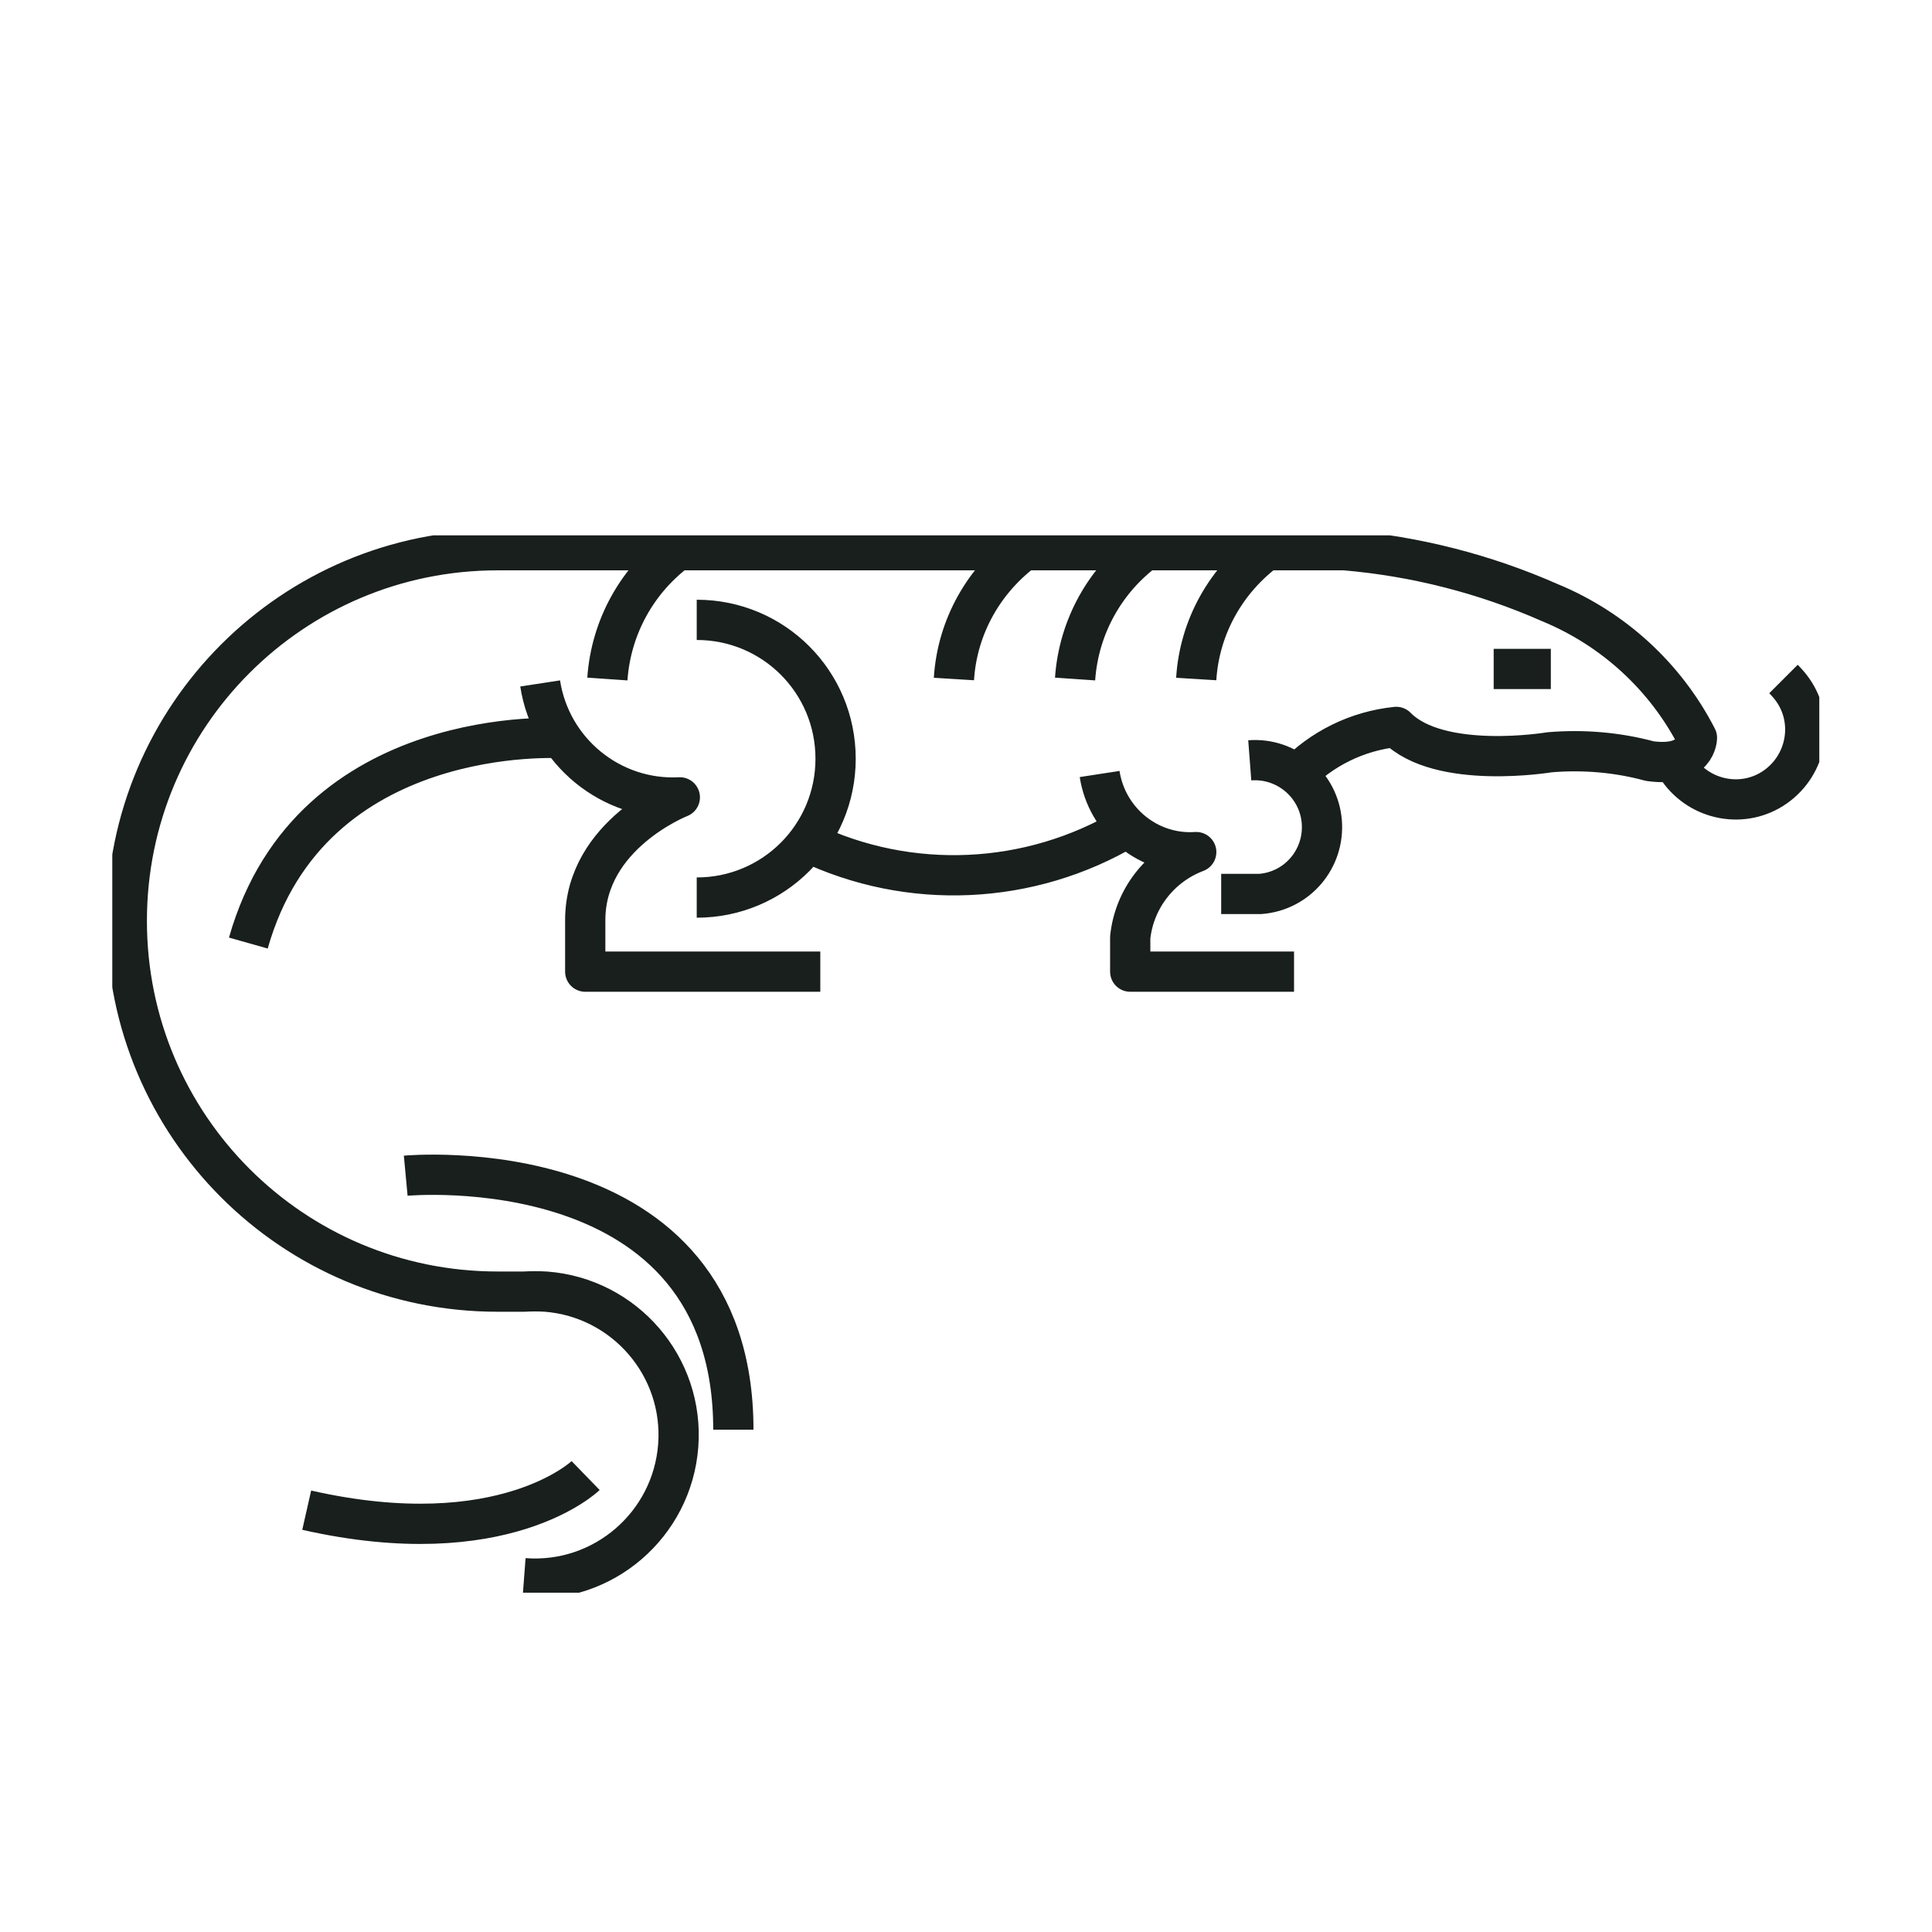<?xml version="1.0" encoding="UTF-8"?>
<svg id="PICTOGRAMS" xmlns="http://www.w3.org/2000/svg" xmlns:xlink="http://www.w3.org/1999/xlink" viewBox="0 0 48 48">
  <defs>
    <style>
      .cls-1 {
        clip-path: url(#clippath);
      }

      .cls-2 {
        stroke-width: 0px;
      }

      .cls-2, .cls-3 {
        fill: none;
      }

      .cls-3 {
        stroke: #181f1c;
        stroke-linejoin: round;
      }
    </style>
    <clipPath id="clippath">
      <rect class="cls-2" x="2.79" y="13.3" width="42.41" height="26.27"/>
    </clipPath>
  </defs>
  <g class="cls-1">
    <path class="cls-3" d="M41.7,19.12c.55.78,1.63.98,2.41.43.78-.55.98-1.63.43-2.41-.07-.1-.15-.19-.23-.27M16.89,13.63c-1.05.76-1.71,1.94-1.8,3.24M25.5,13.63c-1.05.76-1.72,1.94-1.8,3.24M28.51,13.63c-1.05.76-1.71,1.94-1.8,3.24M31.52,13.63c-1.05.76-1.72,1.94-1.8,3.24M38.53,16.62h-1.42M14.55,36.66s-2.03,1.97-6.93.86M10.08,29.21s8.14-.76,8.14,6.31M13.98,18.34s-6.25-.42-7.81,5.09M28.01,20.56c-2.42,1.44-5.41,1.58-7.95.36M27.32,19.23c.18,1.17,1.22,2.02,2.4,1.94-.9.34-1.54,1.16-1.64,2.12v.85h4.07M31.05,18.89c.92-.07,1.72.62,1.79,1.53.07.92-.61,1.72-1.53,1.79-.09,0-.17,0-.26,0h-.71M13.42,16.98c.26,1.69,1.76,2.92,3.47,2.83,0,0-2.35.92-2.35,3.05v1.28h5.84M17.31,22.3c1.91,0,3.45-1.54,3.45-3.45s-1.54-3.45-3.45-3.45M13.02,39.21c1.97.15,3.68-1.33,3.83-3.29.15-1.97-1.33-3.68-3.29-3.83-.18-.01-.36-.01-.54,0h-.66c-5.09,0-9.21-4.12-9.21-9.21s4.12-9.21,9.21-9.21h21.05c1.76.15,3.48.59,5.09,1.3,1.58.65,2.88,1.84,3.66,3.36,0,0,0,.74-1.17.58-.81-.22-1.66-.29-2.49-.22,0,0-2.74.46-3.81-.63-.97.1-1.86.54-2.53,1.24"/>
  </g>
</svg>